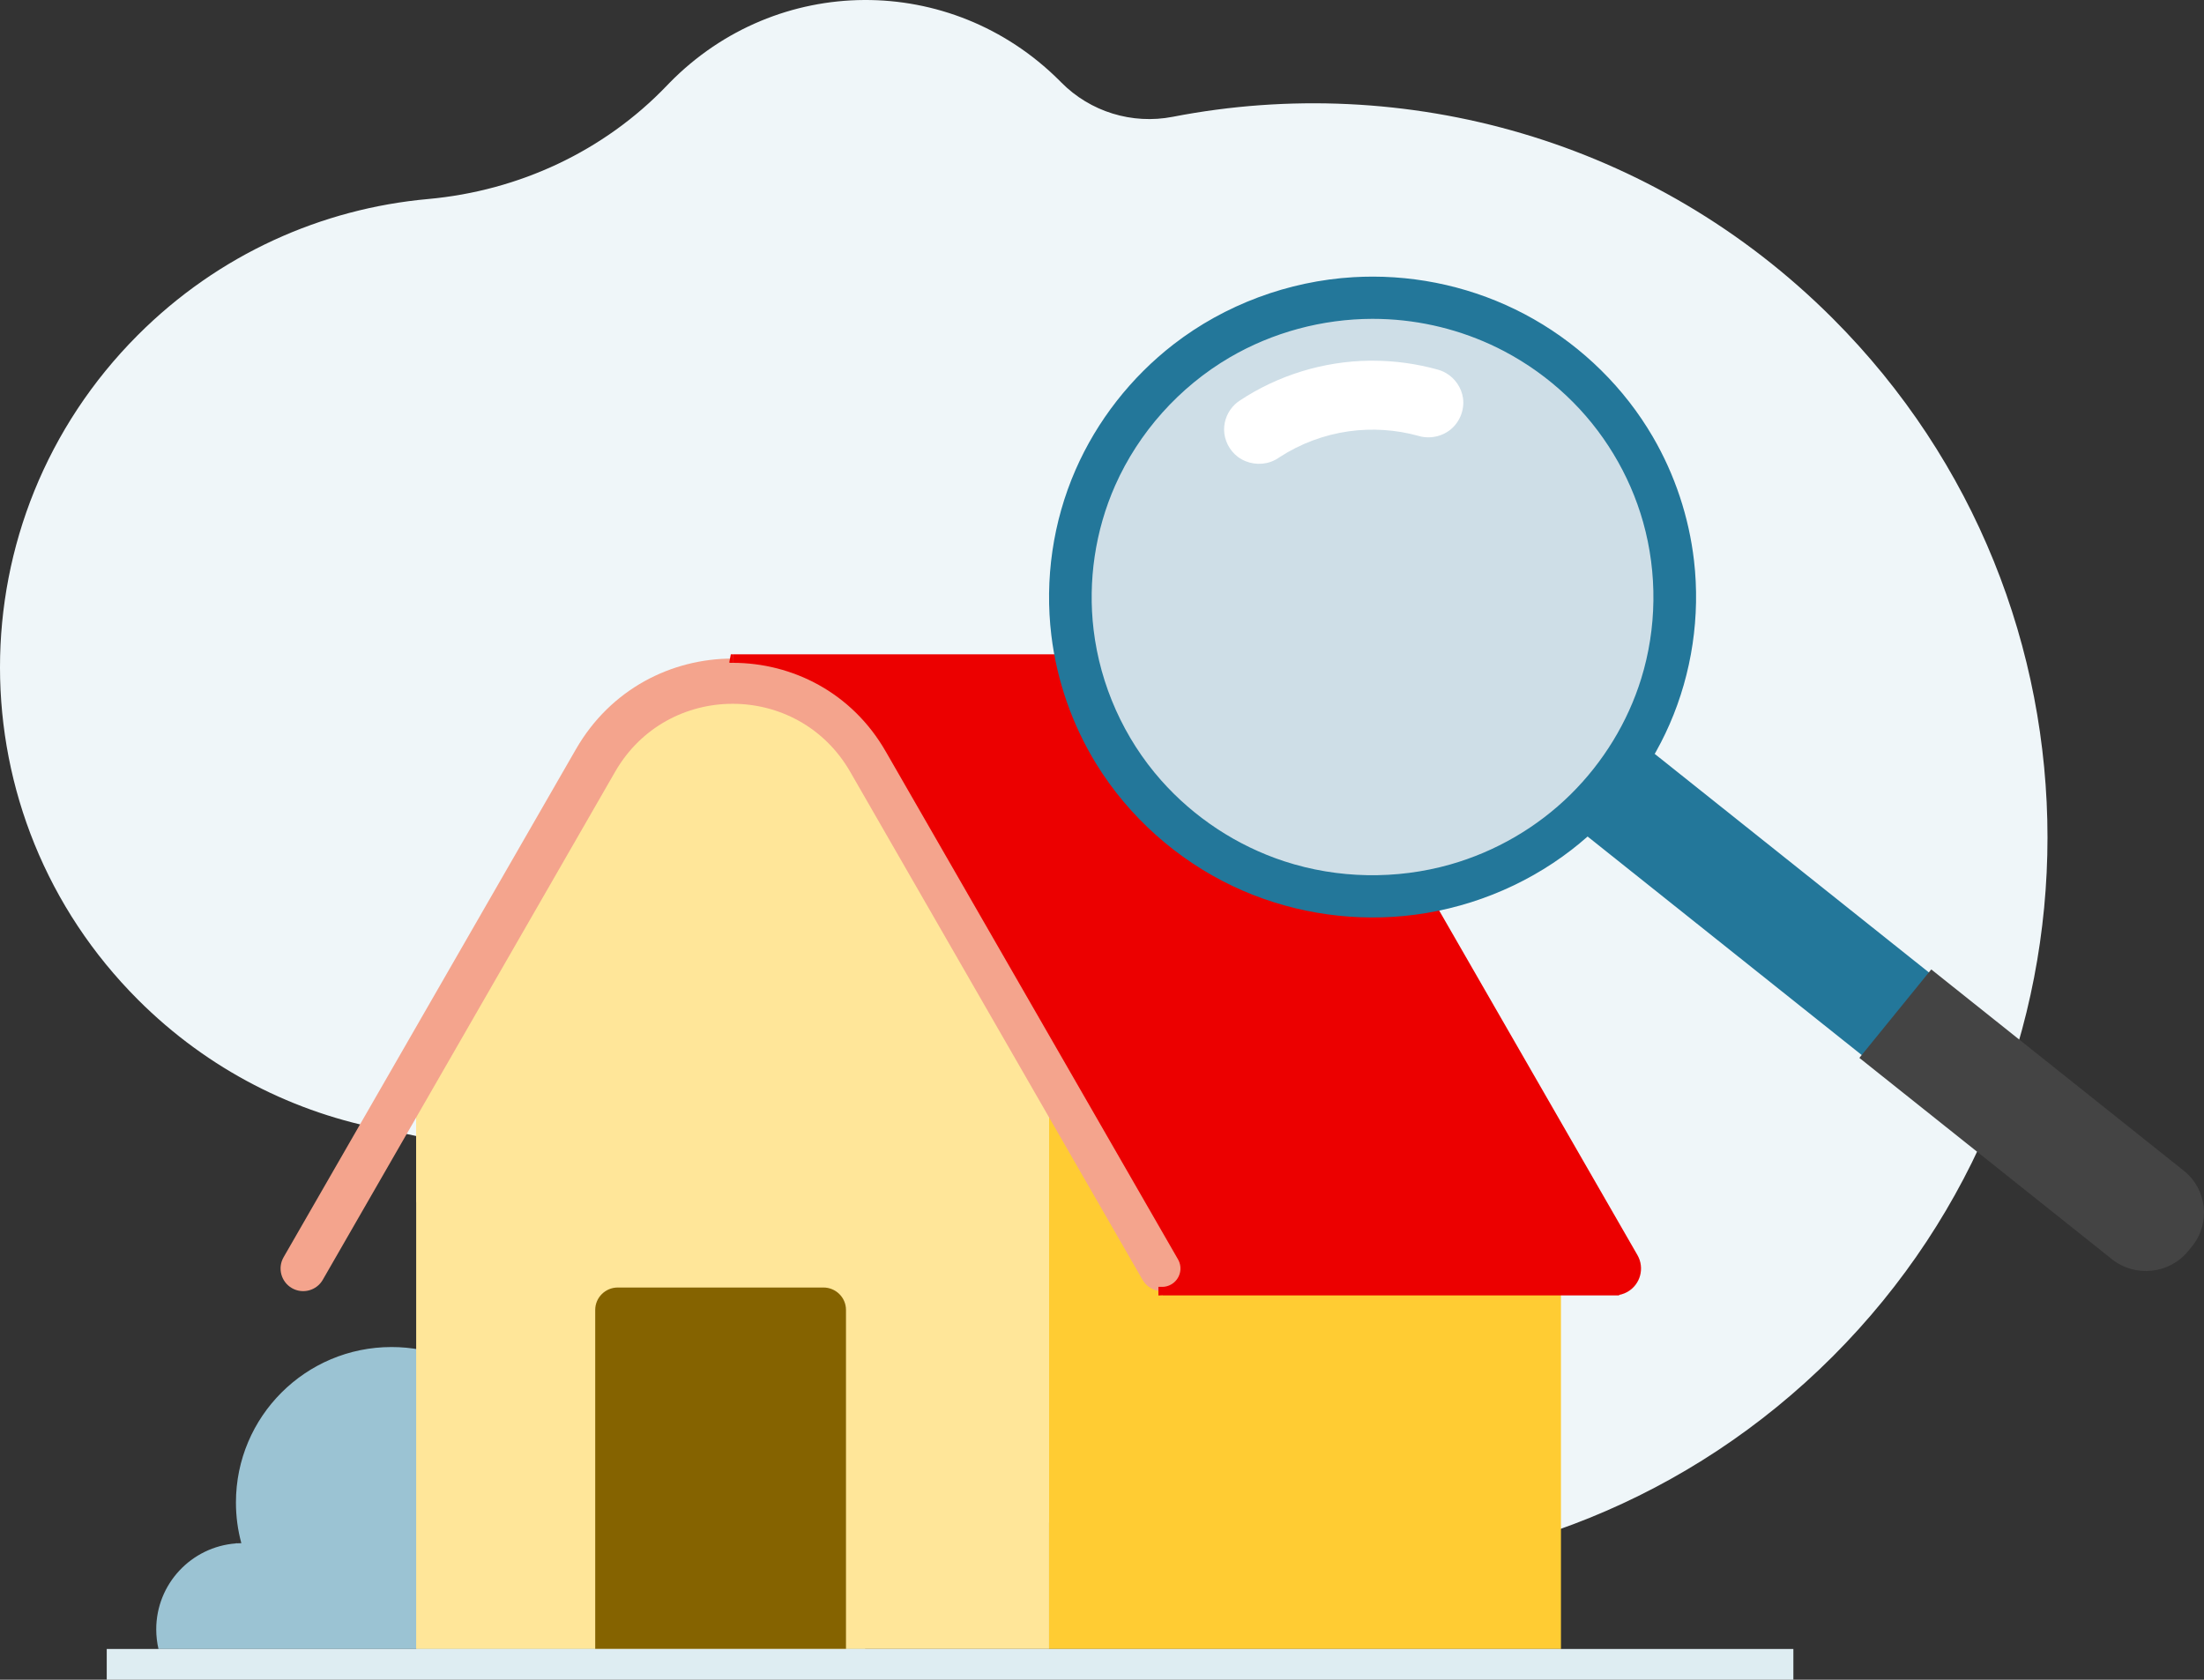 <?xml version="1.0" encoding="UTF-8" standalone="no"?>
<svg
   width="134.339"
   height="102.402"
   viewBox="0 0 134.339 102.402"
   fill="none"
   version="1.1"
   id="svg18"
   xmlns="http://www.w3.org/2000/svg"
   xmlns:svg="http://www.w3.org/2000/svg">
  <rect x="0" y="0" width="134.339" height="102.402" fill="#333333" stroke="none"/>
  <defs
     id="defs18" />
  <path
     fill-rule="evenodd"
     clip-rule="evenodd"
     d="m 48.406,82.7 c -0.328,-0.328 -0.65,-0.66 -0.966,-0.995 -6.355,-6.754 -14.775,-11.162 -23.9,-12.819 -5.538,-1.006 -10.837,-3.649 -15.12,-7.93 -11.216,-11.212 -11.228,-29.293 -0.028,-40.52 4.942,-4.953 11.242,-7.72 17.703,-8.303 5.53,-0.499 10.727,-2.912 14.564,-6.927 0.05,-0.052 0.1,-0.103 0.149,-0.154 6.546,-6.678 17.136,-6.744 23.761,-0.145 0.038,0.038 0.076,0.076 0.113,0.114 1.77,1.796 4.325,2.58 6.8,2.1 14.112,-2.74 29.289,1.354 40.219,12.284 17.465,17.465 17.465,45.832 0,63.297 -17.479,17.478 -45.817,17.478 -63.295,-3e-4 z"
     fill="#eff6f9"
     id="path2" />
  <path
     d="m 23.865,82.121 c 4.841,0 8.835,3.624 9.412,8.306 0.53,-0.18 1.098,-0.277 1.688,-0.277 2.904,0 5.257,2.352 5.257,5.253 0,0.272 -0.021,0.539 -0.061,0.801 l 8.748,0.72 v 0 c 2.041,0 3.709,1.594 3.826,3.605 H 9.66 c -0.089,-0.385 -0.137,-0.786 -0.137,-1.198 0,-2.767 2.141,-5.034 4.858,-5.238 v -0.013 l 0.089,0.007 c 0.079,-0.005 0.159,-0.008 0.24,-0.009 -0.215,-0.79 -0.329,-1.622 -0.329,-2.481 0,-5.234 4.246,-9.476 9.484,-9.476 z"
     fill="#9bc3d3"
     id="path3" />
  <path
     d="m 25.367,64.94 10.958,-18.779 c 3.722,-6.378 12.94,-6.378 16.661,1e-4 l 10.958,18.779 v 35.59 c -12.859,0 -25.718,0 -38.577,0 z"
     fill="#ffe699"
     id="path4" />
  <path
     d="m 63.944,67.925 h 27.913 l 3.287,5.601 v 27.003 h -31.2 z"
     fill="#ffcc33"
     id="path5" />
  <path
     fill-rule="evenodd"
     clip-rule="evenodd"
     d="m 36.325,46.16 -10.958,18.779 v 8.395 l 13.734,-23.536 c 2.637,-4.52 7.46,-6.504 12.016,-5.953 -4.341,-3.935 -11.595,-3.163 -14.792,2.316 z"
     fill="#ffe699"
     id="path6" />
  <path
     fill-rule="evenodd"
     clip-rule="evenodd"
     d="m 51.821,47.051 c -3.18,-5.526 -11.149,-5.526 -14.328,0 l -17.819,30.971 c -0.38,0.66 -1.222,0.887 -1.882,0.507 -0.659,-0.38 -0.886,-1.223 -0.506,-1.883 l 17.819,-30.971 c 4.239,-7.368 14.864,-7.368 19.103,0 l 17.82,30.971 c 0.379,0.66 0.153,1.503 -0.507,1.883 -0.659,0.38 -1.502,0.153 -1.881,-0.507 z"
     fill="#f4a48d"
     id="path7" />
  <path
     d="m 44.547,40.149 c 0.036,-4e-4 0.072,-5e-4 0.107,-5e-4 h -0.108 z"
     fill="#ec0000"
     id="path8" />
  <path
     d="m 70.867,78.712 h 27.489 c 0.022,5e-4 0.043,5e-4 0.065,0 h 0.011 v -3e-4 c 0.219,-0.007 0.44,-0.066 0.643,-0.183 0.659,-0.38 0.886,-1.223 0.506,-1.883 l -17.819,-30.971 c -2.12,-3.684 -5.836,-5.526 -9.552,-5.526 v 0.013 l -0.023,-0.013 h -27.528 c 3.715,7e-4 7.43,1.843 9.549,5.526 l 17.82,30.971 c 0.379,0.66 0.152,1.503 -0.507,1.883 -0.207,0.119 -0.431,0.179 -0.654,0.184 z"
     fill="#ec0000"
     id="path9" />
  <path
     d="m 44.547,40.149 c 0.036,-4e-4 0.072,-5e-4 0.107,-5e-4 h -0.108 z"
     stroke="#ec0000"
     stroke-width="0.52"
     stroke-linecap="round"
     id="path10" />
  <path
     d="m 70.867,78.712 h 27.489 c 0.022,5e-4 0.043,5e-4 0.065,0 h 0.011 v -3e-4 c 0.219,-0.007 0.44,-0.066 0.643,-0.183 0.659,-0.38 0.886,-1.223 0.506,-1.883 l -17.819,-30.971 c -2.12,-3.684 -5.836,-5.526 -9.552,-5.526 v 0.013 l -0.023,-0.013 h -27.528 c 3.715,7e-4 7.43,1.843 9.549,5.526 l 17.82,30.971 c 0.379,0.66 0.152,1.503 -0.507,1.883 -0.207,0.119 -0.431,0.179 -0.654,0.184 z"
     stroke="#ec0000"
     stroke-width="0.52"
     stroke-linecap="round"
     id="path11" />
  <path
     d="M 51.565,100.529 V 79.858 c 0,-0.754 -0.617,-1.366 -1.378,-1.366 h -12.529 c -0.761,0 -1.378,0.612 -1.378,1.366 v 20.67 z"
     fill="#856300"
     id="path12" />
  <path
     d="M 109.31,100.53 H 6.506 v 1.872 H 109.31 Z"
     fill="#deedf2"
     id="path13" />
  <path
     fill-rule="evenodd"
     clip-rule="evenodd"
     d="m 69.31,24.958 c -6.378,7.851 -5.124,19.338 2.802,25.657 7.925,6.319 19.521,5.076 25.9,-2.775 6.379,-7.851 5.124,-19.338 -2.801,-25.657 -7.926,-6.319 -19.522,-5.076 -25.901,2.775 z"
     fill="#cedee7"
     id="path14" />
  <path
     fill-rule="evenodd"
     clip-rule="evenodd"
     d="m 100.058,45.322 32.501,25.911 -4.092,5.037 -32.501,-25.911 z"
     fill="#23779a"
     id="path15" />
  <path
     fill-rule="evenodd"
     clip-rule="evenodd"
     d="m 113.333,64.494 15.393,12.272 c 1.417,1.13 3.51,0.906 4.651,-0.498 l 0.234,-0.288 c 1.141,-1.404 0.915,-3.477 -0.503,-4.607 l -15.393,-12.272 z"
     fill="#444444"
     id="path16" />
  <path
     fill-rule="evenodd"
     clip-rule="evenodd"
     d="m 83.695,16.864 c 3.436,0.006 6.825,0.901 9.796,2.597 2.995,1.71 5.525,4.205 7.249,7.163 1.349,2.314 2.208,4.906 2.514,7.558 0.389,3.377 -0.127,6.857 -1.489,9.973 -1.308,2.992 -3.383,5.646 -5.975,7.652 -2.921,2.26 -6.501,3.676 -10.214,4.035 -3.544,0.343 -7.186,-0.281 -10.411,-1.809 -3.427,-1.624 -6.36,-4.241 -8.337,-7.448 -1.469,-2.383 -2.409,-5.074 -2.746,-7.852 -0.414,-3.413 0.094,-6.931 1.475,-10.089 1.308,-2.993 3.385,-5.647 5.974,-7.652 3.125,-2.418 6.996,-3.857 10.952,-4.093 0.403,-0.024 0.807,-0.035 1.212,-0.035 z m -0.054,2.574 c -3.041,0.008 -6.067,0.821 -8.684,2.35 -3.076,1.798 -5.554,4.577 -6.985,7.807 -1.217,2.749 -1.671,5.821 -1.314,8.806 0.404,3.37 1.845,6.604 4.108,9.163 2.009,2.271 4.624,3.998 7.521,4.946 3.253,1.064 6.827,1.125 10.113,0.191 2.754,-0.783 5.301,-2.262 7.337,-4.274 1.981,-1.958 3.479,-4.403 4.297,-7.049 0.95,-3.07 0.996,-6.427 0.117,-9.55 -0.823,-2.924 -2.456,-5.611 -4.66,-7.691 -1.138,-1.075 -2.415,-1.992 -3.813,-2.728 -2.179,-1.147 -4.607,-1.811 -7.06,-1.945 -0.326,-0.018 -0.654,-0.026 -0.977,-0.026 z"
     fill="#23779a"
     id="path17" />
  <path
     fill-rule="evenodd"
     clip-rule="evenodd"
     d="m 83.702,21.989 c 1.332,0.004 2.67,0.19 3.949,0.549 l 0.166,0.054 c 0.144,0.06 0.182,0.071 0.317,0.149 0.557,0.319 0.952,0.902 1.04,1.533 0.103,0.745 -0.227,1.531 -0.848,1.982 -0.424,0.308 -0.967,0.452 -1.491,0.394 -0.166,-0.018 -0.199,-0.027 -0.38,-0.077 -1.366,-0.379 -2.824,-0.477 -4.237,-0.279 -1.504,0.21 -2.962,0.754 -4.227,1.58 -0.025,0.017 -0.05,0.033 -0.075,0.05 l -0.15,0.091 c -0.139,0.07 -0.172,0.091 -0.319,0.143 -0.659,0.233 -1.432,0.119 -1.997,-0.306 -0.512,-0.385 -0.831,-1.009 -0.839,-1.649 -0.007,-0.579 0.239,-1.155 0.667,-1.555 0.113,-0.106 0.148,-0.125 0.274,-0.217 2.358,-1.567 5.137,-2.407 7.929,-2.442 0.074,-9e-4 0.147,-0.001 0.221,-0.001 z"
     fill="#ffffff"
     id="path18" />
</svg>
